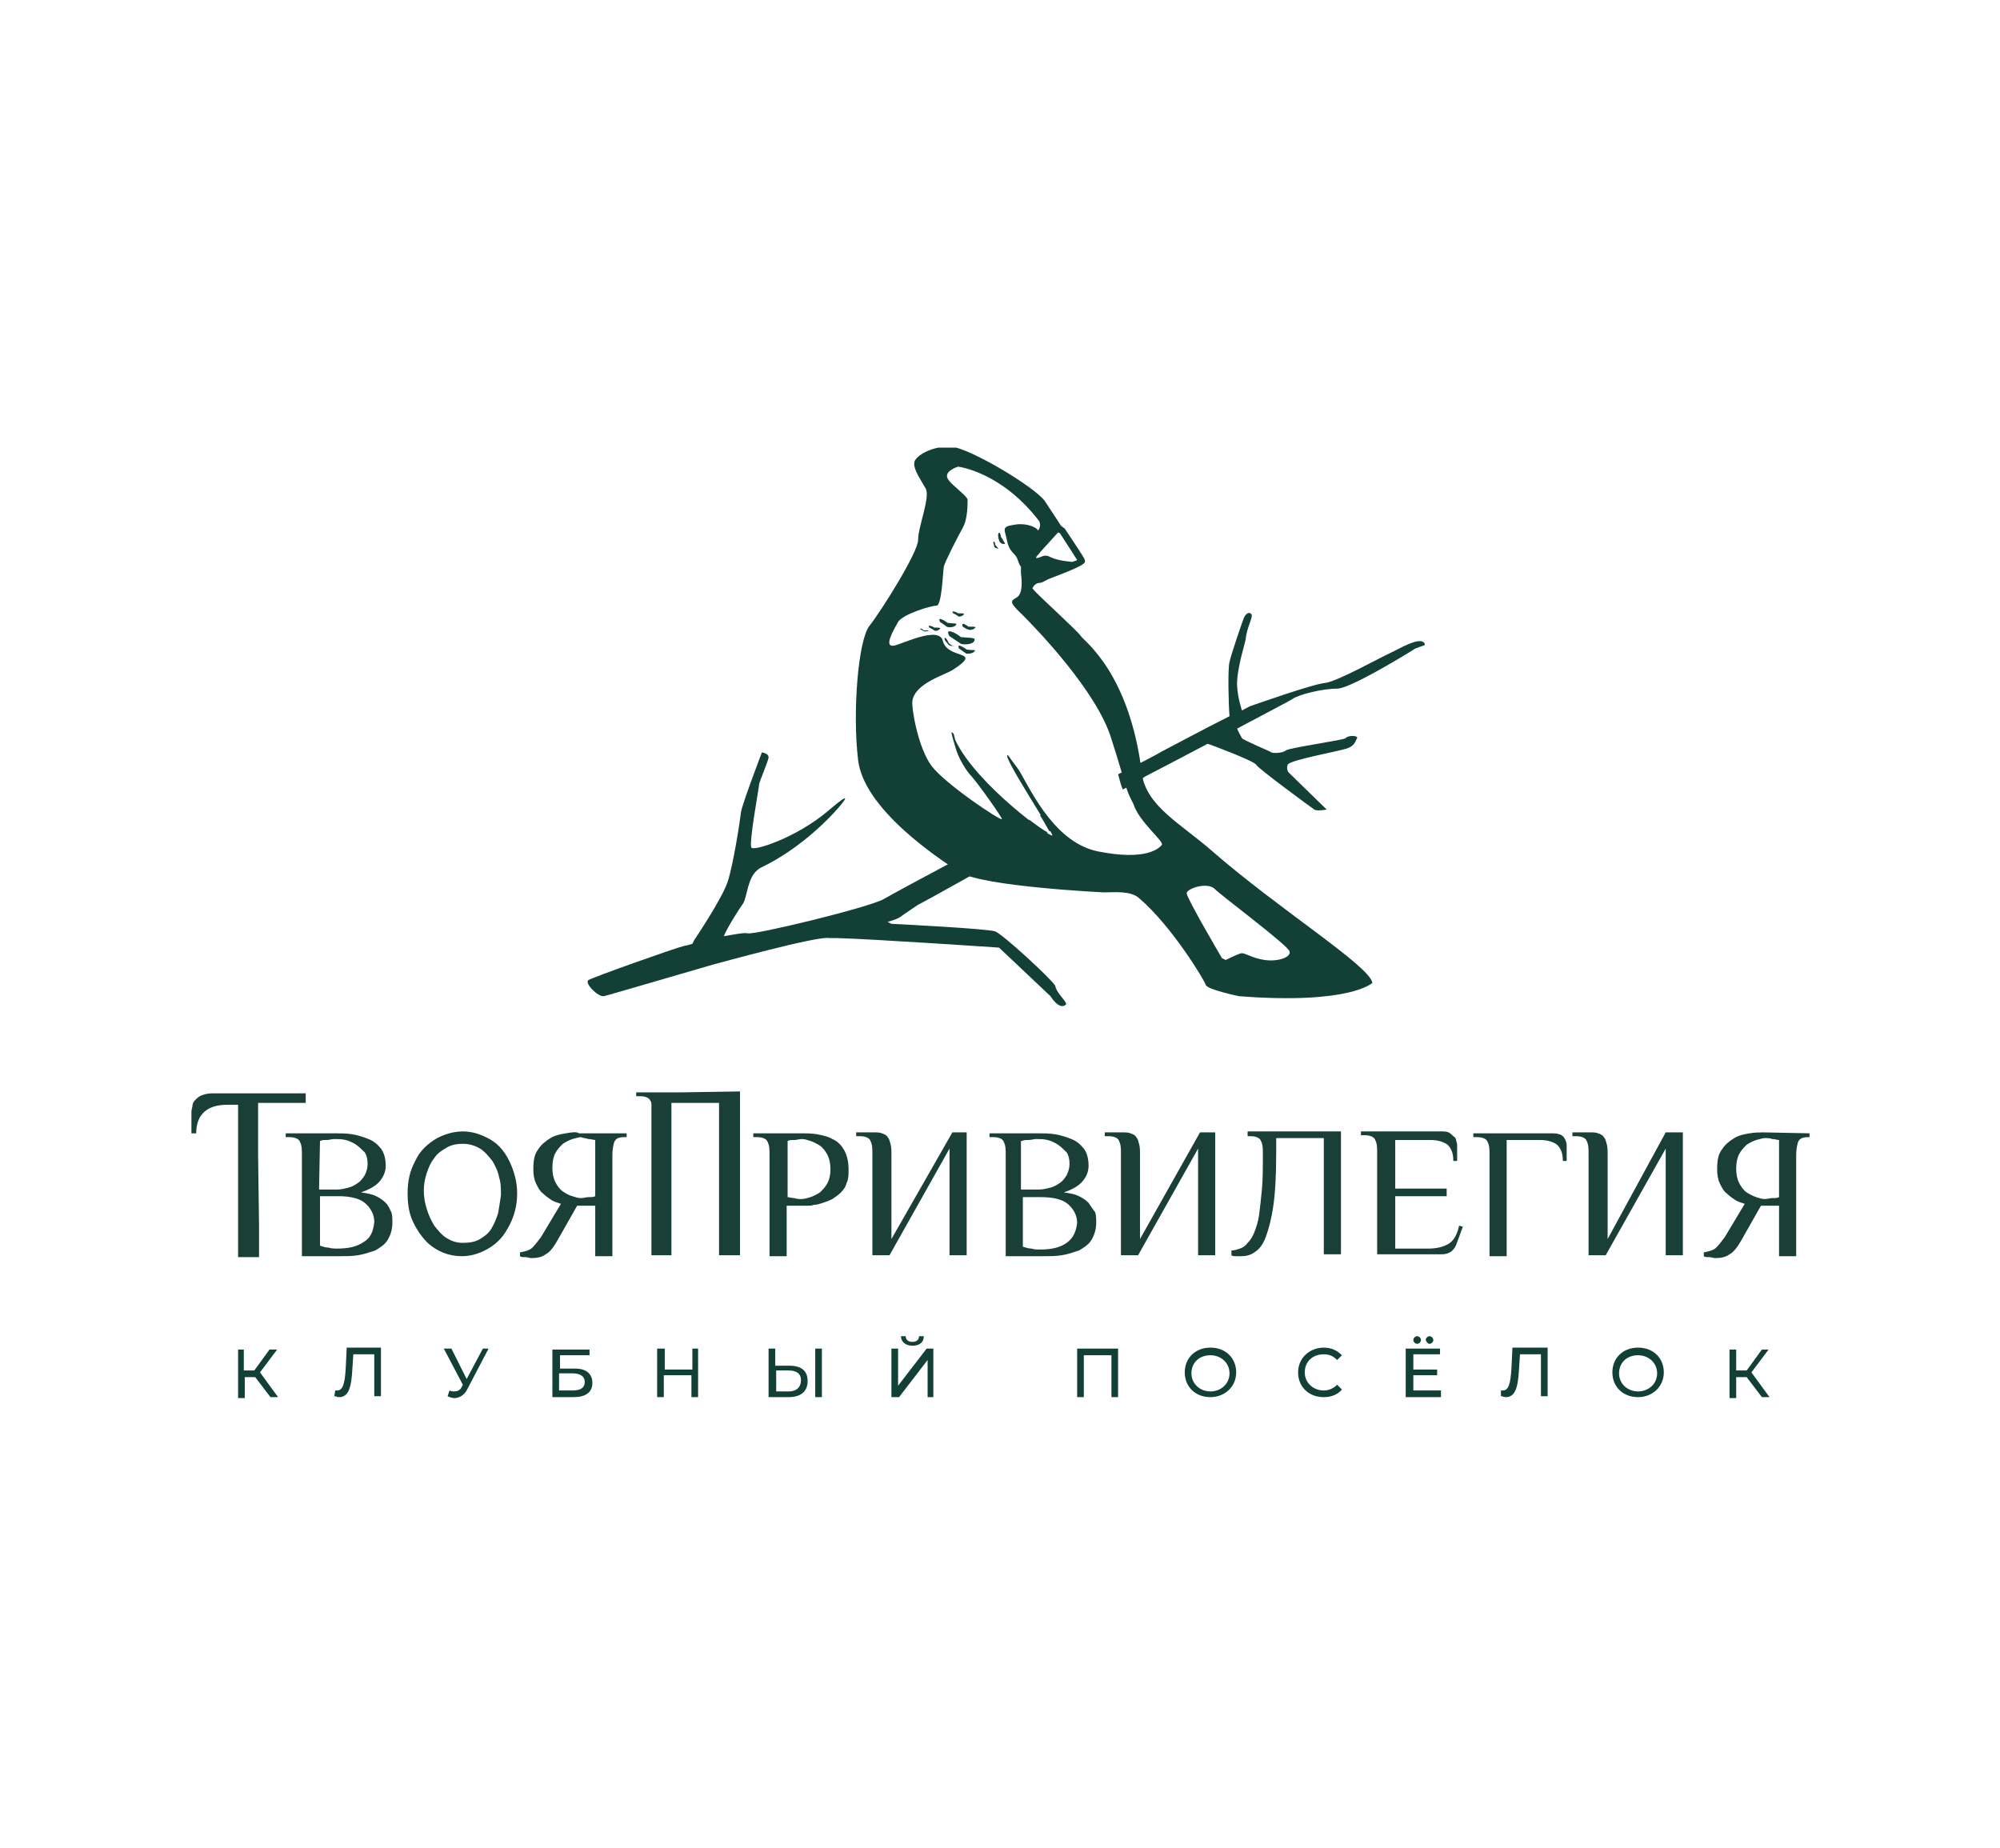 <?xml version="1.0" encoding="UTF-8"?> <!-- Generator: Adobe Illustrator 21.0.0, SVG Export Plug-In . SVG Version: 6.00 Build 0) --> <svg xmlns="http://www.w3.org/2000/svg" xmlns:xlink="http://www.w3.org/1999/xlink" id="Слой_1" x="0px" y="0px" viewBox="0 0 210 194" style="enable-background:new 0 0 210 194;" xml:space="preserve"> <style type="text/css"> .st0{fill:#FFFFFF;} .st1{clip-path:url(#SVGID_2_);} .st2{fill:#123F36;} .st3{fill:#193F37;} </style> <rect class="st0" width="210" height="194"></rect> <g> <defs> <rect id="SVGID_1_" x="20" y="47" width="170" height="100"></rect> </defs> <clipPath id="SVGID_2_"> <use xlink:href="#SVGID_1_" style="overflow:visible;"></use> </clipPath> <g class="st1"> <path class="st2" d="M28.4,146.7h0.8l-1.9-2.6l1.8-2.4h-0.8l-1.6,2.2h-1.1v-2.2H25v5.1h0.7v-2.2h1.1L28.4,146.7z M36.4,141.6 l-0.1,2.1c-0.1,1.6-0.3,2.3-0.9,2.3c-0.1,0-0.1,0-0.2,0l-0.1,0.6c0.2,0,0.3,0.1,0.5,0.1c1,0,1.3-1,1.4-3l0.1-1.5h2.2v4.4H40v-5.1 H36.4z M50.7,141.6l-1.7,3.2l-1.6-3.2h-0.8l2,3.8l-0.1,0.2c-0.2,0.4-0.5,0.5-0.8,0.5c-0.2,0-0.3,0-0.5-0.1l-0.2,0.6 c0.2,0.1,0.5,0.2,0.7,0.2c0.5,0,1.1-0.3,1.4-1l2.2-4.2H50.7z M58,146.7h2.2c1.3,0,2-0.5,2-1.5c0-0.9-0.6-1.5-1.8-1.5h-1.6v-1.4 h3.1v-0.6H58V146.7z M58.7,146.1v-1.9h1.4c0.8,0,1.3,0.3,1.3,0.9c0,0.6-0.4,0.9-1.3,0.9H58.7z M72.7,141.6v2.2h-2.9v-2.2H69v5.1 h0.7v-2.3h2.9v2.3h0.7v-5.1H72.7z M82.9,143.4h-1.5v-1.8h-0.7v5.1h2.1c1.3,0,2-0.6,2-1.7C84.8,143.9,84.1,143.4,82.9,143.4z M85.6,146.7h0.7v-5.1h-0.7V146.7z M82.8,146.1h-1.3v-2.2h1.3c0.8,0,1.3,0.3,1.3,1C84.1,145.7,83.6,146.1,82.8,146.1z M95.8,141.3 c0.8,0,1.2-0.4,1.2-1h-0.5c0,0.4-0.3,0.6-0.7,0.6c-0.4,0-0.7-0.2-0.7-0.6h-0.5C94.6,140.9,95.1,141.3,95.8,141.3z M93.7,146.7h0.7 l3-3.9v3.9H98v-5.1h-0.7l-3,3.9v-3.9h-0.7V146.7z M113.1,141.6v5.1h0.7v-4.4h2.9v4.4h0.7v-5.1H113.1z M127.1,146.7 c1.5,0,2.7-1.1,2.7-2.6c0-1.5-1.1-2.6-2.7-2.6c-1.6,0-2.7,1.1-2.7,2.6C124.4,145.6,125.5,146.7,127.1,146.7z M127.1,146.1 c-1.1,0-2-0.8-2-1.9s0.8-1.9,2-1.9c1.1,0,2,0.8,2,1.9S128.2,146.1,127.1,146.1z M139,146.7c0.8,0,1.5-0.3,1.9-0.8l-0.5-0.5 c-0.4,0.4-0.9,0.6-1.4,0.6c-1.1,0-2-0.8-2-1.9s0.8-1.9,2-1.9c0.6,0,1,0.2,1.4,0.6l0.5-0.5c-0.5-0.5-1.1-0.8-1.9-0.8 c-1.5,0-2.7,1.1-2.7,2.6C136.3,145.6,137.4,146.7,139,146.7z M148.8,141.1c0.2,0,0.4-0.2,0.4-0.4c0-0.2-0.2-0.4-0.4-0.4 s-0.4,0.2-0.4,0.4C148.4,140.9,148.6,141.1,148.8,141.1z M150.1,141.1c0.2,0,0.4-0.2,0.4-0.4c0-0.2-0.2-0.4-0.4-0.4 s-0.4,0.2-0.4,0.4C149.8,140.9,149.9,141.1,150.1,141.1z M148.4,146v-1.6h2.5v-0.6h-2.5v-1.6h2.8v-0.6h-3.6v5.1h3.7V146H148.4z M158.8,141.6l-0.1,2.1c-0.1,1.6-0.3,2.3-0.9,2.3c-0.1,0-0.1,0-0.2,0l0,0.6c0.2,0,0.3,0.1,0.5,0.1c1,0,1.3-1,1.4-3l0.1-1.5h2.2 v4.4h0.7v-5.1H158.8z M172,146.7c1.5,0,2.7-1.1,2.7-2.6c0-1.5-1.1-2.6-2.7-2.6c-1.6,0-2.7,1.1-2.7,2.6 C169.3,145.6,170.4,146.7,172,146.7z M172,146.1c-1.1,0-2-0.8-2-1.9s0.8-1.9,2-1.9c1.1,0,2,0.8,2,1.9S173.1,146.1,172,146.1z M185,146.7h0.8l-1.9-2.6l1.8-2.4H185l-1.6,2.2h-1.1v-2.2h-0.7v5.1h0.7v-2.2h1.1L185,146.7z"></path> <path class="st3" d="M51.4,119.6c-0.9-0.5-1.8-0.8-2.8-0.8c-1,0-1.9,0.3-2.7,0.7c-1,0.6-1.8,1.3-2.3,2.4c-0.6,1.1-0.8,2.2-0.8,3.4 c0,0.9,0.1,1.8,0.4,2.6c0.4,1,1,1.9,1.7,2.6c1,0.9,2.2,1.4,3.6,1.4c0.8,0,1.6-0.2,2.4-0.6c1-0.5,1.8-1.2,2.4-2.3 c0.7-1.2,1-2.4,1-3.7c0-1-0.2-1.9-0.6-2.9C53.2,121.2,52.5,120.2,51.4,119.6z M52.3,127.4c-0.2,0.6-0.4,1.1-0.7,1.6 c-0.3,0.5-0.7,0.8-1.2,1.1c-0.5,0.3-1.1,0.4-1.8,0.4c-0.7,0-1.2-0.2-1.7-0.5c-0.5-0.3-0.9-0.8-1.3-1.3c-0.3-0.5-0.6-1.1-0.8-1.8 c-0.2-0.6-0.3-1.3-0.3-1.9c0-0.6,0.1-1.2,0.3-1.8c0.2-0.6,0.4-1.1,0.8-1.6c0.3-0.5,0.8-0.8,1.3-1.1c0.5-0.3,1.1-0.4,1.7-0.4 c0.7,0,1.3,0.2,1.8,0.5c0.5,0.3,0.9,0.8,1.3,1.3c0.3,0.5,0.6,1.1,0.7,1.7c0.2,0.6,0.2,1.2,0.2,1.9 C52.5,126.2,52.4,126.8,52.3,127.4z M87.4,119.6c-0.5-0.3-1.1-0.4-1.6-0.5c-0.6-0.1-1.1-0.1-1.5-0.1h-5.2v0.4h0.4 c0.6,0,1,0.2,1.1,0.5c0.2,0.4,0.2,0.8,0.2,1.4v10.6h1.8v-5.3h2.2c0.2,0,0.4,0,0.7-0.1c0.3,0,0.6-0.1,0.9-0.2 c0.3-0.1,0.6-0.2,1-0.4c0.3-0.2,0.6-0.4,0.9-0.7c0.3-0.3,0.5-0.6,0.6-1c0.2-0.4,0.2-0.9,0.2-1.4c0-0.9-0.2-1.6-0.5-2.1 C88.3,120.2,87.9,119.8,87.4,119.6z M86.9,124.2c-0.2,0.4-0.5,0.7-0.8,1c-0.3,0.2-0.7,0.4-1,0.5c-0.3,0.1-0.7,0.2-0.9,0.2 c-0.3,0-0.5,0-0.8-0.1c-0.3,0-0.5-0.1-0.7-0.1v-5.9c0.2-0.1,0.4-0.1,0.7-0.1c0.3,0,0.5-0.1,0.8-0.1c0.3,0,0.6,0.1,0.9,0.2 c0.3,0.1,0.7,0.3,1,0.5c0.3,0.2,0.6,0.6,0.8,1c0.2,0.4,0.3,0.9,0.3,1.5C87.2,123.3,87.1,123.8,86.9,124.2z M93.6,130.1v-8.8 c0-0.5,0-0.9-0.1-1.2c-0.1-0.3-0.1-0.5-0.3-0.7c-0.1-0.2-0.3-0.3-0.6-0.4c-0.2-0.1-0.5-0.1-0.9-0.1h-1.8v0.4h0.4 c0.6,0,1,0.2,1.1,0.5c0.2,0.4,0.2,0.8,0.2,1.4v10.6h1.8l6.3-11.2v11.2h1.8v-12.9H100L93.6,130.1z M114.3,126.3 c-0.3-0.3-0.6-0.5-1-0.7c-0.4-0.2-0.9-0.3-1.6-0.4c0.9-0.3,1.6-0.7,2-1.2c0.4-0.5,0.6-1,0.6-1.6c0-0.8-0.2-1.4-0.5-1.8 c-0.4-0.5-0.8-0.8-1.3-1c-0.5-0.2-1.1-0.4-1.7-0.5c-0.6-0.1-1.2-0.1-1.7-0.1h-5.2v0.4h0.4c0.6,0,1,0.2,1.1,0.5 c0.2,0.4,0.2,0.8,0.2,1.4v10.6h4c0.6,0,1.3,0,1.9-0.1c0.6-0.1,1.2-0.3,1.8-0.5c0.5-0.3,1-0.6,1.3-1.1c0.3-0.5,0.5-1.1,0.5-1.8 c0-0.4,0-0.8-0.1-1.1C114.7,126.9,114.5,126.6,114.3,126.3z M107.3,119.8c0.2-0.1,0.4-0.1,0.7-0.1c0.3,0,0.5-0.1,0.8-0.1 c0.4,0,0.8,0,1.2,0.1c0.4,0.1,0.8,0.3,1.1,0.5c0.3,0.2,0.6,0.5,0.9,0.8c0.2,0.3,0.3,0.7,0.3,1.2c0,0.4-0.1,0.8-0.3,1.2 c-0.2,0.3-0.4,0.6-0.7,0.8c-0.3,0.2-0.6,0.4-1,0.5c-0.4,0.1-0.8,0.2-1.2,0.2h-1.9V119.8z M112,130.5c-0.7,0.5-1.6,0.7-2.8,0.7 c-0.3,0-0.6,0-0.9-0.1c-0.3,0-0.6-0.1-0.9-0.2v-5.2h1.9c1.2,0,2.2,0.2,2.8,0.7c0.6,0.5,1,1.2,1,2C113,129.3,112.7,130,112,130.5z M40.5,126.3c-0.3-0.3-0.6-0.5-1-0.7c-0.4-0.2-0.9-0.3-1.6-0.4c0.9-0.3,1.6-0.7,2-1.2c0.4-0.5,0.6-1,0.6-1.6 c0-0.8-0.2-1.4-0.5-1.8c-0.4-0.5-0.8-0.8-1.3-1c-0.5-0.2-1.1-0.4-1.7-0.5c-0.6-0.1-1.2-0.1-1.7-0.1H30v0.4h0.4 c0.6,0,1,0.2,1.1,0.5c0.2,0.4,0.2,0.8,0.2,1.4v10.6h4c0.6,0,1.3,0,1.9-0.1c0.6-0.1,1.2-0.3,1.8-0.5c0.5-0.3,1-0.6,1.3-1.1 c0.3-0.5,0.5-1.1,0.5-1.8c0-0.4,0-0.8-0.1-1.1C40.9,126.9,40.8,126.6,40.5,126.3z M33.6,119.8c0.2-0.1,0.4-0.1,0.7-0.1 c0.3,0,0.5-0.1,0.8-0.1c0.4,0,0.8,0,1.2,0.1c0.4,0.1,0.8,0.3,1.1,0.5c0.3,0.2,0.6,0.5,0.9,0.8c0.2,0.3,0.3,0.7,0.3,1.2 c0,0.4-0.1,0.8-0.3,1.2c-0.2,0.3-0.4,0.6-0.7,0.8c-0.3,0.2-0.6,0.4-1,0.5c-0.4,0.1-0.8,0.2-1.2,0.2h-1.9L33.6,119.8L33.6,119.8z M38.2,130.4c-0.7,0.5-1.6,0.7-2.8,0.7c-0.3,0-0.6,0-0.9-0.1c-0.3,0-0.6-0.1-0.9-0.2v-5.2h1.9c1.2,0,2.2,0.2,2.8,0.7 c0.6,0.5,1,1.2,1,2C39.2,129.3,38.9,130,38.2,130.4z M71.5,114.7h-4.7v0.4h0.4c0.6,0,1,0.2,1.1,0.5c0.1,0.1,0.1,0.3,0.1,0.4v15.8 h2.1v-16h5v16h2.2v-17.2L71.5,114.7z M119.7,130.1v-8.8c0-0.5,0-0.9-0.1-1.2c-0.1-0.3-0.1-0.5-0.3-0.7c-0.1-0.2-0.3-0.3-0.6-0.4 c-0.2-0.1-0.5-0.1-0.9-0.1h-1.8v0.4h0.4c0.6,0,1,0.2,1.1,0.5c0.2,0.4,0.2,0.8,0.2,1.4v10.6h1.8l6.3-11.2v11.2h1.8v-12.9H126 L119.7,130.1z M131.1,119.3h0.2c0.6,0,1,0.2,1.1,0.5c0.2,0.4,0.2,0.8,0.2,1.4c0,1.4,0,2.7-0.1,3.7c-0.1,1.1-0.2,1.9-0.3,2.7 c-0.1,0.7-0.3,1.3-0.5,1.8c-0.2,0.5-0.4,0.8-0.7,1.1c-0.2,0.3-0.5,0.5-0.8,0.6c-0.3,0.1-0.6,0.2-0.9,0.2v0.5 c0.1,0.1,0.3,0.1,0.5,0.1c0.2,0,0.4,0,0.5,0c0.5,0,1-0.1,1.4-0.4c0.5-0.3,0.9-0.8,1.2-1.6c0.3-0.8,0.6-1.9,0.8-3.3 c0.2-1.4,0.3-3.2,0.3-5.5v-1.6h5v12.2h1.8v-12.9h-9.8V119.3L131.1,119.3z M152.1,130.6c-0.5,0.3-1.2,0.5-2.1,0.5h-3.5v-5.5h5.4 v-0.8h-5.4v-5.1h3.7c0.8,0,1.4,0.2,1.8,0.5c0.4,0.4,0.6,0.9,0.6,1.7h0.4v-1.5c0-0.2,0-0.4-0.1-0.6c0-0.2-0.1-0.4-0.3-0.5 c-0.1-0.1-0.3-0.3-0.5-0.4c-0.2-0.1-0.5-0.1-0.8-0.1h-8.4v0.4h0.4c0.6,0,1,0.2,1.1,0.5c0.2,0.4,0.2,0.8,0.2,1.4v10.6h6.8 c0.4,0,0.7-0.1,1-0.3c0.2-0.2,0.4-0.4,0.5-0.7l0.7-1.9l-0.4-0.1C153,129.7,152.6,130.3,152.1,130.6z M164.2,119.4 c-0.1-0.1-0.3-0.3-0.5-0.3c-0.2-0.1-0.5-0.1-0.8-0.1h-8.2v0.4h0.4c0.6,0,1,0.2,1.1,0.5c0.2,0.4,0.2,0.8,0.2,1.4v10.6h1.8v-12.2 h3.5c0.8,0,1.4,0.2,1.8,0.5c0.4,0.4,0.6,0.9,0.6,1.7h0.4v-1.5c0-0.2,0-0.4-0.1-0.6C164.4,119.7,164.3,119.6,164.2,119.4z M27.1,121.3v-5.5l5,0v-1l-9.8,0c-0.5,0-0.8,0.1-1.1,0.2c-0.3,0.1-0.5,0.3-0.7,0.5c-0.2,0.2-0.3,0.4-0.3,0.7 c-0.1,0.3-0.1,0.5-0.1,0.8v2h0.5c0-1,0.3-1.8,0.9-2.3c0.6-0.5,1.4-0.7,2.4-0.7l1.1,0l0,5.5v0.1l0,5.1l0,0v5.3h2.2V129 c0-0.1,0-0.2,0-0.3L27.1,121.3z M168.8,130.1v-8.8c0-0.5,0-0.9-0.1-1.2c-0.1-0.3-0.1-0.5-0.3-0.7c-0.1-0.2-0.3-0.3-0.6-0.4 c-0.2-0.1-0.5-0.1-0.9-0.1h-1.8v0.4h0.4c0.6,0,1,0.2,1.1,0.5c0.2,0.4,0.2,0.8,0.2,1.4v10.6h1.8l6.3-11.2v11.2h1.8v-12.9h-1.8 L168.8,130.1z M185.2,118.9c-0.4,0-0.9,0-1.5,0.1c-0.6,0.1-1.1,0.2-1.6,0.5c-0.5,0.3-1,0.7-1.3,1.2c-0.4,0.5-0.5,1.2-0.5,2.1 c0,0.6,0.1,1.1,0.3,1.5c0.2,0.4,0.4,0.8,0.7,1c0.3,0.3,0.6,0.5,0.9,0.7c0.3,0.2,0.7,0.3,1,0.4l-2.1,3.5c-0.3,0.4-0.6,0.8-0.9,1.1 c-0.3,0.3-0.8,0.4-1.3,0.5v0.4c0.1,0.1,0.3,0.1,0.6,0.1c0.2,0,0.4,0.1,0.6,0.1c0.6,0,1.1-0.1,1.5-0.4c0.4-0.2,0.8-0.7,1.2-1.4 l2.1-3.7h1.9v5.3h1.8v-10.6c0-0.6,0.1-1.1,0.2-1.4c0.2-0.4,0.5-0.5,1.1-0.5h0.2v-0.4L185.2,118.9L185.2,118.9z M186.8,125.7 c-0.2,0.1-0.4,0.1-0.7,0.1c-0.3,0-0.5,0.1-0.8,0.1c-0.3,0-0.6-0.1-0.9-0.2c-0.3-0.1-0.7-0.3-1-0.5c-0.3-0.2-0.6-0.6-0.8-1 c-0.2-0.4-0.3-0.9-0.3-1.5s0.1-1.1,0.3-1.5c0.2-0.4,0.5-0.7,0.8-1c0.3-0.2,0.7-0.4,1-0.5c0.4-0.1,0.7-0.2,0.9-0.2 c0.3,0,0.5,0,0.8,0.1c0.3,0,0.5,0.1,0.7,0.1V125.7z M59.4,119c-0.6,0.1-1.1,0.2-1.6,0.5c-0.5,0.3-1,0.7-1.3,1.2 c-0.4,0.5-0.5,1.2-0.5,2.1c0,0.6,0.1,1.1,0.3,1.5c0.2,0.4,0.4,0.8,0.7,1c0.3,0.3,0.6,0.5,0.9,0.7c0.3,0.2,0.7,0.3,1,0.4l-2.1,3.5 c-0.3,0.4-0.6,0.8-0.9,1.1c-0.3,0.3-0.8,0.4-1.3,0.5v0.4c0.1,0.1,0.3,0.1,0.6,0.1c0.2,0,0.4,0.1,0.6,0.1c0.6,0,1.1-0.1,1.5-0.4 c0.4-0.2,0.8-0.7,1.2-1.4l2.1-3.7h1.9v5.3h1.8v-10.6c0-0.6,0.1-1.1,0.2-1.4c0.2-0.4,0.5-0.5,1.1-0.5h0.2v-0.4h-5 C60.5,118.8,60,118.9,59.4,119z M61.8,119.6c0.3,0,0.5,0.1,0.7,0.1v5.9c-0.2,0.1-0.4,0.1-0.7,0.1c-0.3,0-0.5,0.1-0.8,0.1 c-0.3,0-0.6-0.1-0.9-0.2c-0.4-0.1-0.7-0.3-1-0.5c-0.3-0.2-0.6-0.6-0.8-1c-0.2-0.4-0.3-0.9-0.3-1.5s0.1-1.1,0.3-1.5 c0.2-0.4,0.5-0.7,0.8-1c0.3-0.2,0.7-0.4,1-0.5c0.4-0.1,0.7-0.2,0.9-0.2C61.2,119.5,61.5,119.5,61.8,119.6z"></path> <path class="st2" d="M100.9,66.9c0,0-0.6-0.5-1.1-0.6c-0.5-0.1-0.1,0.5-0.1,0.5s0.9,0.6,1.2,0.8c0.3,0.1,1.2,0.1,1.4-0.3 C102.5,66.9,101.9,67,100.9,66.9z M101.5,68.2c0,0-0.4-0.3-0.7-0.4c-0.3-0.1-0.1,0.3-0.1,0.3s0.6,0.4,0.7,0.5 c0.2,0.1,0.8,0,0.9-0.2C102.6,68.2,102.1,68.3,101.5,68.2z M100.4,65.6c0.1-0.2-0.3-0.1-0.9-0.2c0,0-0.4-0.3-0.7-0.4 c-0.3-0.1-0.1,0.3-0.1,0.3s0.6,0.4,0.7,0.5C99.6,65.9,100.2,65.9,100.4,65.6z M99.6,67.5c0,0-0.1-0.3-0.3-0.5 c-0.2-0.1-0.1,0.2-0.1,0.2s0.3,0.4,0.4,0.5c0.1,0.1,0.5,0.2,0.7,0.1C100.2,67.9,99.9,67.8,99.6,67.5z M101.1,65.8 c0,0,0.4,0.3,0.6,0.3c0.1,0.1,0.6,0,0.7-0.2c0.1-0.1-0.2-0.1-0.7-0.1c0,0-0.3-0.2-0.5-0.3C100.9,65.5,101.1,65.8,101.1,65.8z M97,66.2c0,0-0.2-0.2-0.3-0.2c-0.2,0,0,0.1,0,0.1s0.3,0.2,0.4,0.2c0.1,0,0.4,0,0.4-0.1C97.5,66.2,97.3,66.2,97,66.2z M100.6,64.7 c0.1,0.1,0.5,0,0.6-0.2c0.1-0.1-0.2-0.1-0.6-0.1c0,0-0.3-0.2-0.5-0.2c-0.2,0,0,0.2,0,0.2S100.5,64.6,100.6,64.7z M97.6,65.7 c-0.2,0,0,0.2,0,0.2s0.4,0.2,0.5,0.3c0.1,0.1,0.5,0,0.6-0.2c0.1-0.1-0.2-0.1-0.6-0.1C98.1,65.9,97.8,65.7,97.6,65.7z M105,56 c-0.1-0.2-0.2,0.1-0.2,0.1s0,0.5,0.1,0.6c0,0.2,0.3,0.5,0.6,0.4c0.1,0-0.1-0.2-0.3-0.6C105.1,56.5,105.1,56.2,105,56z M127.2,89.3 c-3.2-2.8-6.9-4.7-7.3-8.1c-1.3-10.6-6.1-13.9-6.4-14.4c-0.3-0.5-4.4-4.2-5-4.9c0,0,0-0.1-0.1-0.1c0.1-0.3,0.4-0.6,0.8-0.6 c0.2,0,0.5-0.2,0.9-0.4c4-1.5,3.9-1.7,3.8-2c0-0.1-0.1-0.3-2.1-3.3l-0.4-0.3c0,0-0.7-1.1-1.7-2.6c-1.1-1.5-7.8-5.5-9.8-5.7 c-0.1,0-0.2,0-0.3,0h-0.3c-1.8,0.1-3.3,1.1-3.3,1.7c-0.1,0.7,0.7,1.8,1.2,2.7c0.5,0.9-0.8,4-0.8,5.4c0,1.3-3.9,7.5-5.1,9 c-1.2,1.5-1.8,9.1-1.2,14.1c0.6,5.1,8.2,10.2,10.7,11.8c2.5,1.5,15.1,2.1,15.1,2.1c1.1,0,2.8-0.2,3.7,0.6c3.5,3,6.9,8.7,7,9.1 c0.1,0.5,3.5,1.2,3.5,1.2c11.7,0.9,14-1.4,14-1.4C143.8,101.4,134.3,95.5,127.2,89.3z M111.1,55.9l0.2,0.1 c0.7,1.1,1.5,2.3,1.8,2.8c-0.1,0.1-0.3,0.1-0.5,0.2c0,0,0,0,0,0s-1.5-0.1-2.3-0.5c-0.7-0.4-1,0.1-1.5,0.1c0,0,0-0.1,0-0.1 c0.1-0.2,0.3-0.3,0.4-0.5L111.1,55.9z M122,88.7c-0.3,0.4-1.7,1.7-6.7,0.7c-5-1-7.5-7.5-8.5-8.8c-1-1.3-0.9-1.3-1-1.3 c-0.6,0,4.6,7.9,4.7,8.4c0.1,0.5-8-5.3-10.2-10c-0.1-0.3-0.1-0.8-0.4-0.8c0,0,0,0.2,0.4,1.5c0.3,1.2,1.2,2.6,1.7,3.1 c0.8,0.9,3.2,4.3,3.2,4.5c0,0.3-6-3.7-7.4-5.6c-1.4-1.9-2.1-6-2-6.8c0.3-1.9,3.4-2.7,4.3-3.3c3.2-2.1-0.6-1-1.1-3 c-0.4-1.7-4.6,0.5-5.2,0.5c-1,0.1,0-1.6,0.5-2.5c0.5-0.8,3.4-1.7,4-1.7c0.6,0.1,0.7-3.6,0.8-4.1c0.1-0.5,1.6-3.4,2-4.1 c0.4-0.7,0.5-1.9,0.5-2.9c0-0.4-1.6-1.5-2-2.1c-0.7-0.9,1-1.4,1-1.4s4.5,0.5,8.5,5.7c0,0,0.3,0.5-0.1,1c-0.3-0.5-1.6-0.8-2.5-0.6 c-1.4,0.2-1,0.5-0.8,1.5c0.3,1.6,0.9,1.3,1.2,2.3c0.1,0.3,0.2,0.5,0.3,0.6c0,0.3,0,0.6,0,0.7c0.1,0.8,0.2,2.1-0.4,2.5 c-0.6,0.4-1,0.4,0.5,1.8c1.5,1.5,7.9,8.1,9.4,13.1c1.6,5,1.4,5.1,2.3,6.8C119.6,86.3,122.2,88.3,122,88.7z M132.8,100.8 c-1.4-0.2-2.1-0.8-2.5-0.7c-0.4,0.1-1.6,0.7-1.6,0.7l-0.4-0.2c0,0-3.7-6.3-3.7-6.8c0-0.5,2.1-1.2,2.9-0.5c0.8,0.8,7.8,6,7.9,6.6 C135.6,100.5,134.2,101,132.8,100.8z M104.4,56.9c-0.1-0.1-0.1,0.1-0.1,0.1s0.1,0.3,0.1,0.4c0,0.1,0.3,0.2,0.4,0.2 c0.1,0-0.1-0.1-0.3-0.4C104.5,57.2,104.5,57,104.4,56.9z"></path> <path class="st2" d="M104.5,97.8c-0.8-0.3-10.9-0.8-10.9-0.8l-0.4-0.2c0.7-0.2,1.2-0.4,1.3-0.5c0.4-0.3,1.9-1.3,1.9-1.3 c1-0.5,7.6-4.2,13.6-7.6c-0.4-0.2-1.1-0.7-1.9-1.3c-1.1,0.6-1.9,1-2,1.1c-0.6,0.4-11.8,6.3-13.3,7.2c-1.6,0.9-13.6,3.8-14.3,3.6 c-0.3-0.1-1.3,0.1-2.5,0.3c0.3-0.8,1.7-3,2-3.4c0.3-0.4,0.4-1.5,0.8-2.5c0.4-1,1.1-1.3,1.1-1.3c4.4-2.1,7.5-5.6,7.7-5.8 c0.2-0.2,2.8-3.1-0.6-0.2c-3.4,2.9-7.9,4.3-8.1,3.9c-0.3-0.4,0.8-6.3,0.8-6.6c0-0.3,1-2.5,1-2.9c0-0.4-0.7-0.5-0.7-0.5 s-2.1,5.5-2.2,6.3c-0.1,0.9-0.8,5.5-1.4,7.3c-0.6,1.8-3.5,6.1-3.5,6.1l-0.2,0.4c-0.4,0.1-0.6,0.2-0.8,0.2 c-1.2,0.3-9.6,3.3-10.1,3.6c-0.5,0.3,1,1.8,1.6,1.7c0.5-0.1,11-3.2,11.4-3.3c0.4-0.1,11.2-3.1,12.3-2.8c0.2,0,0.5,0,0.8,0 c3.8,0.1,17,1,17,1l5.4,5.1c0,0,0.9,1.5,1.6,0.9c0.3-0.2-1-1.2-1.1-2C110.4,102.8,105.3,98.1,104.5,97.8z M111,86.9 c-0.5-0.5-0.9-1-1.3-1.5c-0.2,0.1-0.3,0.2-0.5,0.2c0.5,0.8,0.8,1.4,1,1.7C110.5,87.2,110.7,87.1,111,86.9z M149.6,67.6 c-0.4-0.9-2.8,0.6-3.7,1c-0.9,0.4-5.4,2.9-6.7,3.1c-1.3,0.1-7.2,2.2-7.8,2.4c-0.1,0-0.4,0.2-1,0.5c-0.1-0.4-0.4-1.2-0.5-2.5 c-0.1-1.7,0.8-4.4,0.9-5c0.1-1.2,0.8-2.3,0.6-2.6c-0.2-0.3-0.6-0.1-0.8,0.4c-0.2,0.5-1.3,3.7-1.5,4.6c-0.2,0.7-0.1,4.6,0,5.7 c-2.6,1.3-6.5,3.4-7.1,3.7c-0.3,0.2-2.2,1.2-4.6,2.4c0.2,0.7,0.3,1.2,0.5,1.6c1.5-0.8,2.4-1.4,2.4-1.4s3.1-1.6,6.5-3.4 c0.1,0,4.9,1.8,5.1,2.2c0.2,0.4,5.8,4.5,6.1,4.7c0.3,0.2,1.3,0,1.3,0l-3.9-3.8c0,0-0.4-0.3-0.2-0.9c0.2-0.5,5.3-1.4,6.2-1.7 c0.9-0.3,0.9-0.8,1.1-1.1c0.1-0.3-1-0.3-1.2,0c-0.1,0.2-5.9,1-6.3,1.3c-0.3,0.3-1.4,0.3-1.5,0.2c-0.1-0.1-3-1.3-3.1-1.5 c-0.1-0.2-0.4-0.7-0.5-1c3-1.6,5.5-2.9,5.8-3.1c0.7-0.5,3.2-1.1,4.8-1.1c1.3-0.1,6.2-3,8.1-4.2C149.3,67.8,149.7,67.8,149.6,67.6z "></path> </g> </g> </svg> 